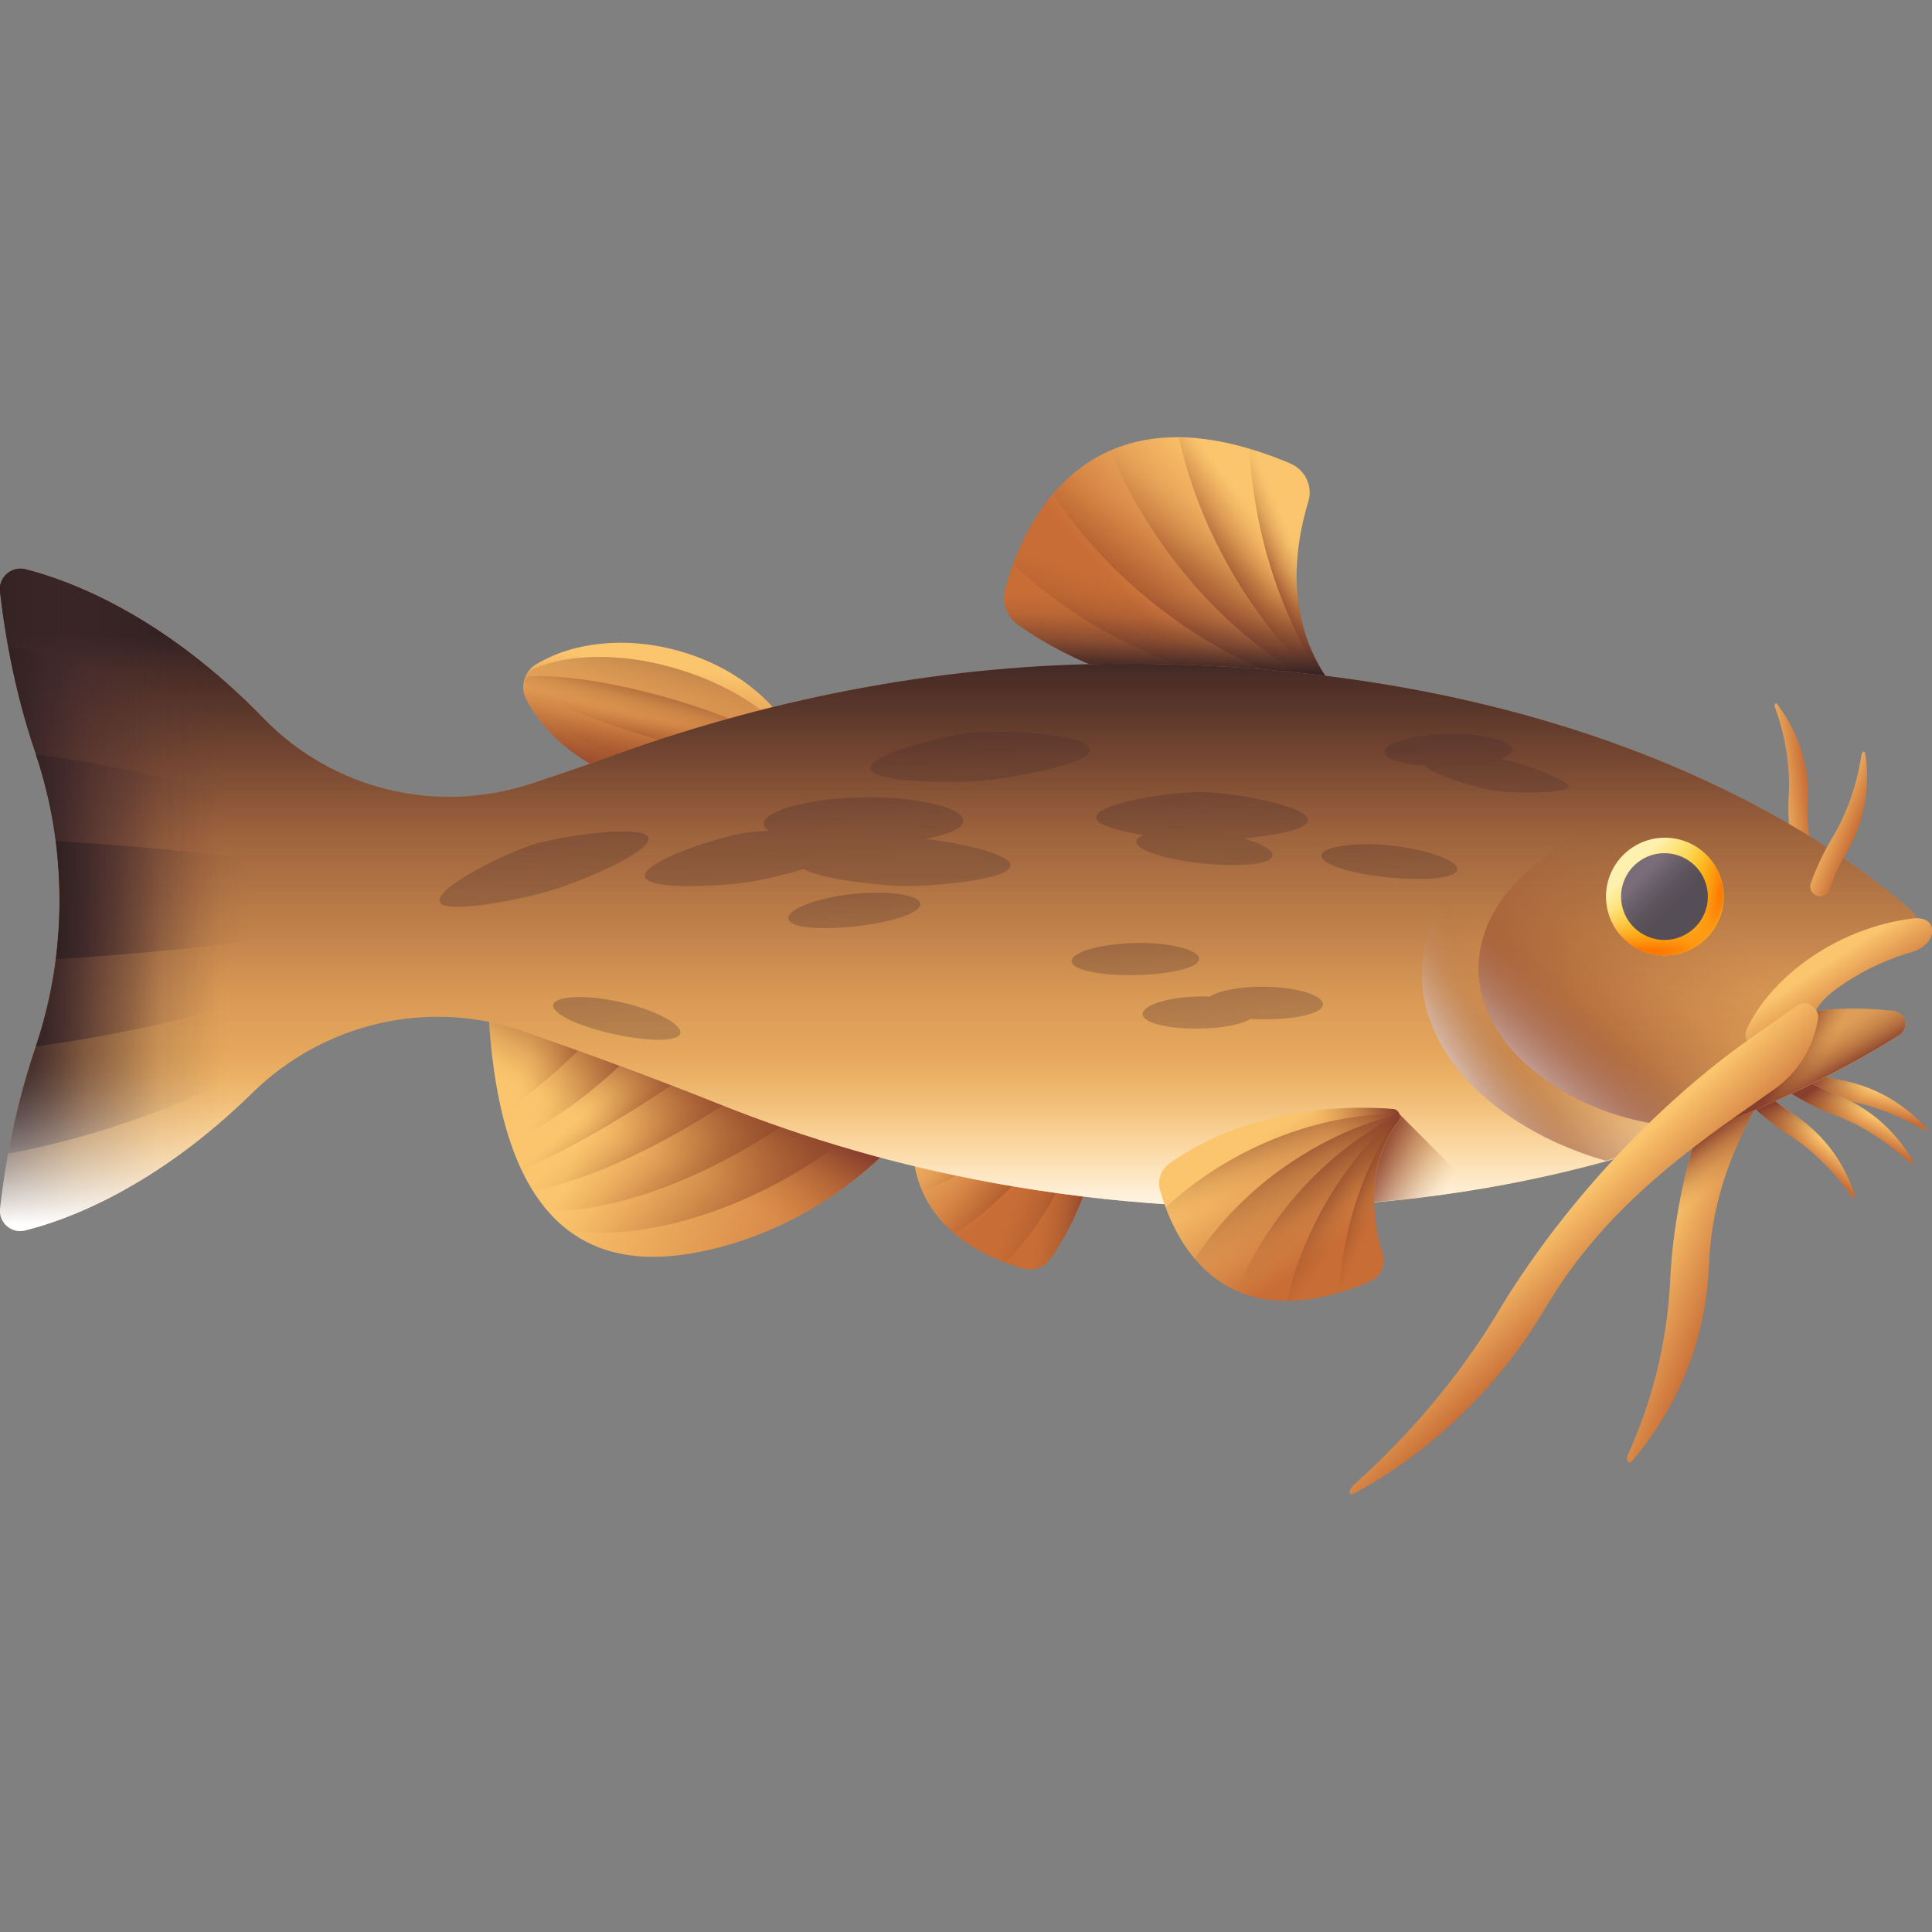 <svg id="Layer_15" enable-background="new 0 0 512 512" viewBox="0 0 512 512" xmlns="http://www.w3.org/2000/svg" xmlns:xlink="http://www.w3.org/1999/xlink"><rect x="0" y="0" width="512" height="512" fill="#808080" stroke="none"/><linearGradient id="lg1"><stop offset="0" stop-color="#fbc56d"/><stop offset="1" stop-color="#c86d36"/></linearGradient><linearGradient id="SVGID_1_" gradientTransform="matrix(1 0 0 -1 0 514)" gradientUnits="userSpaceOnUse" x1="176.837" x2="173.128" xlink:href="#lg1" y1="337.568" y2="311.021"/><linearGradient id="lg2"><stop offset="0" stop-color="#9e5528" stop-opacity="0"/><stop offset=".134" stop-color="#9c5328" stop-opacity=".062"/><stop offset=".346" stop-color="#984f29" stop-opacity=".23"/><stop offset=".611" stop-color="#92492b" stop-opacity=".505"/><stop offset=".914" stop-color="#8a412d" stop-opacity=".884"/><stop offset="1" stop-color="#883f2e"/></linearGradient><linearGradient id="SVGID_00000112619239210469317640000001891253983686841474_" gradientTransform="matrix(1 0 0 -1 0 514)" gradientUnits="userSpaceOnUse" x1="175.535" x2="170.34" xlink:href="#lg2" y1="326.451" y2="304.186"/><linearGradient id="SVGID_00000164499637380981667160000013940568782682748094_" gradientTransform="matrix(.873 -.488 .488 .873 -143.986 -544.888)" gradientUnits="userSpaceOnUse" x1="-82.906" x2="-62.864" xlink:href="#lg2" y1="800.149" y2="778.103"/><linearGradient id="SVGID_00000137852463852896297880000016433138485193195199_" gradientTransform="matrix(.873 -.488 .488 .873 -143.986 -544.888)" gradientUnits="userSpaceOnUse" x1="-80.591" x2="-94.397" xlink:href="#lg2" y1="797.753" y2="819.799"/><linearGradient id="SVGID_00000182503310894948882160000004837610516702839980_" gradientTransform="matrix(.76 -.088 .601 .473 -441.77 507.598)" gradientUnits="userSpaceOnUse" x1="1167.434" x2="1187.476" xlink:href="#lg2" y1="-450.189" y2="-472.236"/><linearGradient id="SVGID_00000049919970108266685030000002663556280363074493_" gradientTransform="matrix(.76 -.088 .601 .473 -441.77 507.598)" gradientUnits="userSpaceOnUse" x1="1169.748" x2="1155.942" xlink:href="#lg2" y1="-452.586" y2="-430.54"/><linearGradient id="SVGID_00000101782808879233346280000006881552029120557985_" gradientTransform="matrix(.99 -.142 -.142 -.99 -35.996 384.522)" gradientUnits="userSpaceOnUse" x1="202.252" x2="276.953" xlink:href="#lg1" y1="59.603" y2="18.103"/><linearGradient id="SVGID_00000098937788079270491490000001472950900491725716_" gradientTransform="matrix(1 0 0 -1 0 514)" gradientUnits="userSpaceOnUse" x1="172.687" x2="185.008" xlink:href="#lg2" y1="207.284" y2="230.979"/><linearGradient id="SVGID_00000181056764559068040570000005382340429471769000_" gradientTransform="matrix(.792 -.611 .611 .792 11.891 497.817)" gradientUnits="userSpaceOnUse" x1="254.536" x2="256.703" xlink:href="#lg2" y1="-53.51" y2="-11.604"/><linearGradient id="SVGID_00000057853151321956872680000012615389130295468161_" gradientTransform="matrix(.792 -.611 .611 .792 11.891 497.817)" gradientUnits="userSpaceOnUse" x1="252.108" x2="253.96" xlink:href="#lg2" y1="-61.665" y2="-25.849"/><linearGradient id="SVGID_00000033326976750755816600000007365758788583276203_" gradientTransform="matrix(.792 -.611 .611 .792 11.891 497.817)" gradientUnits="userSpaceOnUse" x1="248.568" x2="249.933" xlink:href="#lg2" y1="-68.601" y2="-42.227"/><linearGradient id="SVGID_00000067237830674880060170000011784019923266199430_" gradientTransform="matrix(.792 -.611 .611 .792 11.891 497.817)" gradientUnits="userSpaceOnUse" x1="244.792" x2="245.581" xlink:href="#lg2" y1="-73.708" y2="-58.461"/><linearGradient id="SVGID_00000073695548505768746540000009948277596237611160_" gradientTransform="matrix(1 0 0 -1 0 514)" gradientUnits="userSpaceOnUse" x1="143.957" x2="170.259" xlink:href="#lg2" y1="228.203" y2="220.858"/><linearGradient id="SVGID_00000012464018484156645520000006232609433397657006_" gradientTransform="matrix(1 0 0 -1 0 514)" gradientUnits="userSpaceOnUse" x1="139.08" x2="160.406" xlink:href="#lg2" y1="232.213" y2="226.763"/><linearGradient id="SVGID_00000168824337288871089240000015184783153292954785_" gradientTransform="matrix(.994 -.106 -.106 -.994 74.839 362.348)" gradientUnits="userSpaceOnUse" x1="190.649" x2="208.252" xlink:href="#lg1" y1="58.17" y2="33.395"/><linearGradient id="SVGID_00000097489532087034476940000015007749855925365125_" gradientTransform="matrix(1 0 0 -1 0 514)" gradientUnits="userSpaceOnUse" x1="277.133" x2="290.268" xlink:href="#lg2" y1="210.009" y2="208.344"/><linearGradient id="SVGID_00000155850435535846744040000010024865921512154005_" gradientTransform="matrix(1 0 0 -1 0 514)" gradientUnits="userSpaceOnUse" x1="273.726" x2="291.3" xlink:href="#lg2" y1="212.102" y2="205.812"/><linearGradient id="SVGID_00000055675524789251878720000007572060700210355098_" gradientTransform="matrix(1 0 0 -1 0 514)" gradientUnits="userSpaceOnUse" x1="262.979" x2="283.513" xlink:href="#lg2" y1="218.798" y2="208.253"/><linearGradient id="SVGID_00000107586440202542392350000001561508765539662750_" gradientTransform="matrix(1 0 0 -1 0 514)" gradientUnits="userSpaceOnUse" x1="261.601" x2="277.695" xlink:href="#lg2" y1="224.227" y2="212.572"/><linearGradient id="SVGID_00000088822088921102073770000012049768135990001285_" gradientTransform="matrix(1 0 0 -1 0 514)" gradientUnits="userSpaceOnUse" x1="264.118" x2="271.332" xlink:href="#lg2" y1="230.008" y2="219.093"/><linearGradient id="SVGID_00000051376965555876107040000013930767520729446551_" gradientTransform="matrix(1 0 0 -1 0 514)" gradientUnits="userSpaceOnUse" x1="266.502" x2="270.016" xlink:href="#lg2" y1="235.846" y2="227.706"/><linearGradient id="SVGID_00000016036609396111694510000010034045415351643060_" gradientTransform="matrix(1 0 0 -1 0 514)" gradientUnits="userSpaceOnUse" x1="272.301" x2="281.736" xlink:href="#lg2" y1="228.134" y2="246.078"/><linearGradient id="SVGID_00000149349607731688895750000005123714659126558372_" gradientTransform="matrix(.106 .994 .994 -.106 -650.408 1404.112)" gradientUnits="userSpaceOnUse" x1="-1154.159" x2="-1130.188" xlink:href="#lg1" y1="1115.836" y2="1082.1"/><linearGradient id="SVGID_00000151521841515394262990000017616527569404599943_" gradientTransform="matrix(0 1 1 0 -802.06 1329.273)" gradientUnits="userSpaceOnUse" x1="-1165.134" x2="-1147.247" xlink:href="#lg2" y1="1112.463" y2="1110.196"/><linearGradient id="SVGID_00000096039647685070832920000013639674106418663567_" gradientTransform="matrix(0 1 1 0 -802.06 1329.273)" gradientUnits="userSpaceOnUse" x1="-1169.774" x2="-1145.842" xlink:href="#lg2" y1="1115.314" y2="1106.748"/><linearGradient id="SVGID_00000080185120825164062820000005834053951851670147_" gradientTransform="matrix(0 1 1 0 -802.06 1329.273)" gradientUnits="userSpaceOnUse" x1="-1184.409" x2="-1156.446" xlink:href="#lg2" y1="1124.432" y2="1110.073"/><linearGradient id="SVGID_00000108993760973570874250000012294582473333770669_" gradientTransform="matrix(0 1 1 0 -802.06 1329.273)" gradientUnits="userSpaceOnUse" x1="-1186.285" x2="-1164.369" xlink:href="#lg2" y1="1131.825" y2="1115.955"/><linearGradient id="SVGID_00000178180881141741543690000001429932823673467300_" gradientTransform="matrix(0 1 1 0 -802.06 1329.273)" gradientUnits="userSpaceOnUse" x1="-1182.858" x2="-1173.033" xlink:href="#lg2" y1="1139.697" y2="1124.834"/><linearGradient id="SVGID_00000043422254504253681410000018374012863444867505_" gradientTransform="matrix(0 1 1 0 -802.06 1329.273)" gradientUnits="userSpaceOnUse" x1="-1179.612" x2="-1174.825" xlink:href="#lg2" y1="1147.647" y2="1136.563"/><linearGradient id="SVGID_00000101783120305966219090000002054069811310351285_" gradientTransform="matrix(0 1 1 0 -802.06 1329.273)" gradientUnits="userSpaceOnUse" x1="-1171.714" x2="-1158.866" xlink:href="#lg2" y1="1137.145" y2="1161.581"/><linearGradient id="lg3"><stop offset="0" stop-color="#593636" stop-opacity="0"/><stop offset=".277" stop-color="#543333" stop-opacity=".101"/><stop offset=".596" stop-color="#482d2e" stop-opacity=".396"/><stop offset=".933" stop-color="#332224" stop-opacity=".883"/><stop offset="1" stop-color="#2f2022"/></linearGradient><linearGradient id="SVGID_00000140701917282628604810000003553341457005994413_" gradientTransform="matrix(1 0 0 -1 0 514)" gradientUnits="userSpaceOnUse" x1="309.839" x2="309.484" xlink:href="#lg3" y1="356.337" y2="335.367"/><linearGradient id="SVGID_00000183218354949689420420000016150903777338984888_" gradientTransform="matrix(.88 -.475 -.475 -.88 -120.067 225.377)" gradientUnits="userSpaceOnUse" x1="527.422" x2="536.307" xlink:href="#lg1" y1="-263.614" y2="-267.168"/><linearGradient id="SVGID_00000113324441059965001970000003884120699419659420_" gradientTransform="matrix(.976 -.216 -.216 -.976 -54.278 384.129)" gradientUnits="userSpaceOnUse" x1="554.89" x2="552.283" xlink:href="#lg1" y1="-24.391" y2="-29.841"/><linearGradient id="SVGID_00000046319694124186415830000000160451260368324028_" gradientTransform="matrix(.976 -.216 -.216 -.976 -54.278 384.129)" gradientUnits="userSpaceOnUse" x1="553.666" x2="545.609" xlink:href="#lg2" y1="-29.51" y2="-18.136"/><linearGradient id="SVGID_00000079481806064996904270000004171722254977777290_" gradientTransform="matrix(.978 .209 .209 -.978 25.86 651.302)" gradientUnits="userSpaceOnUse" x1="370.428" x2="367.821" xlink:href="#lg1" y1="438.551" y2="433.101"/><linearGradient id="SVGID_00000050656295944685099080000011320570999027353487_" gradientTransform="matrix(.978 .209 .209 -.978 25.86 651.302)" gradientUnits="userSpaceOnUse" x1="369.204" x2="361.147" xlink:href="#lg2" y1="433.432" y2="444.806"/><linearGradient id="SVGID_00000176765183681413988160000002478010139377799836_" gradientTransform="matrix(1 0 0 -1 0 514)" gradientUnits="userSpaceOnUse" x1="491.808" x2="489.202" xlink:href="#lg1" y1="220.384" y2="214.934"/><linearGradient id="SVGID_00000048491995054476476890000012373232332022839172_" gradientTransform="matrix(1 0 0 -1 0 514)" gradientUnits="userSpaceOnUse" x1="490.584" x2="482.528" xlink:href="#lg2" y1="215.266" y2="226.639"/><linearGradient id="SVGID_00000136412777439698615270000014440601882967580567_" gradientTransform="matrix(-.871 .5 -.493 -.875 -1528.437 883.721)" gradientUnits="userSpaceOnUse" x1="-1987.93" x2="-2001.462" xlink:href="#lg1" y1="-488.604" y2="-506.097"/><linearGradient id="SVGID_00000093165203115076740070000010959112084061870266_" gradientTransform="matrix(1 0 0 -1 0 514)" gradientUnits="userSpaceOnUse" x1="451.58" x2="443.997" xlink:href="#lg2" y1="197.327" y2="207.516"/><linearGradient id="SVGID_00000121972293589651938720000017707679926031680420_" gradientTransform="matrix(1 0 0 -1 0 514)" gradientUnits="userSpaceOnUse" x1="254.023" x2="254.023" xlink:href="#lg1" y1="201.905" y2="334.134"/><linearGradient id="SVGID_00000162330892341805183580000013430354345408644784_" gradientTransform="matrix(1 0 0 -1 0 514)" gradientUnits="userSpaceOnUse" x1="254.023" x2="254.023" xlink:href="#lg3" y1="212.568" y2="345.928"/><linearGradient id="SVGID_00000172425673039042576710000008986273416233771173_" gradientTransform="matrix(1 0 0 -1 0 514)" gradientUnits="userSpaceOnUse" x1="60.007" x2="-6.199" xlink:href="#lg3" y1="275.493" y2="275.493"/><linearGradient id="SVGID_00000046337160801642626560000000624469611789454257_" gradientTransform="matrix(1 0 0 -1 0 514)" gradientUnits="userSpaceOnUse" x1="58.348" x2=".204" xlink:href="#lg3" y1="275.492" y2="275.492"/><linearGradient id="SVGID_00000148659374787253915250000003695928433219827864_" gradientTransform="matrix(1 0 0 -1 0 514)" gradientUnits="userSpaceOnUse" x1="56.926" x2="6.612" xlink:href="#lg3" y1="275.493" y2="275.493"/><linearGradient id="SVGID_00000049220951751385704330000015716816279882649254_" gradientTransform="matrix(1 0 0 -1 0 514)" gradientUnits="userSpaceOnUse" x1="65.931" x2="14.273" xlink:href="#lg3" y1="275.492" y2="275.492"/><linearGradient id="lg4"><stop offset="0" stop-color="#fff" stop-opacity="0"/><stop offset=".092" stop-color="#fff" stop-opacity=".024"/><stop offset=".218" stop-color="#fff" stop-opacity=".092"/><stop offset=".362" stop-color="#fff" stop-opacity=".203"/><stop offset=".52" stop-color="#fff" stop-opacity=".359"/><stop offset=".69" stop-color="#fff" stop-opacity=".559"/><stop offset=".866" stop-color="#fff" stop-opacity=".798"/><stop offset="1" stop-color="#fff"/></linearGradient><linearGradient id="SVGID_00000093895696323649683860000015624580319875963527_" gradientTransform="matrix(1 0 0 -1 0 514)" gradientUnits="userSpaceOnUse" x1="252.431" x2="252.431" xlink:href="#lg4" y1="234.249" y2="189.464"/><linearGradient id="SVGID_00000026852804300166662770000013990442604958090391_" gradientTransform="matrix(1 0 0 -1 0 514)" gradientUnits="userSpaceOnUse" x1="382.159" x2="362.491" xlink:href="#lg2" y1="195.653" y2="204.776"/><linearGradient id="SVGID_00000063599534828348232430000013770737893538163647_" gradientTransform="matrix(1 0 0 -1 0 514)" gradientUnits="userSpaceOnUse" x1="334.532" x2="354.08" xlink:href="#lg1" y1="212.779" y2="184.344"/><linearGradient id="SVGID_00000116915861424149931090000004963821258476404411_" gradientTransform="matrix(0 -1 1 0 -611.792 -97.792)" gradientUnits="userSpaceOnUse" x1="-410.642" x2="-393.068" xlink:href="#lg2" y1="953.512" y2="947.222"/><linearGradient id="SVGID_00000088842372214972814930000012954200494474399120_" gradientTransform="matrix(0 -1 1 0 -611.792 -97.792)" gradientUnits="userSpaceOnUse" x1="-421.389" x2="-400.855" xlink:href="#lg2" y1="960.208" y2="949.663"/><linearGradient id="SVGID_00000042721966007268705520000003929454176140940727_" gradientTransform="matrix(0 -1 1 0 -611.792 -97.792)" gradientUnits="userSpaceOnUse" x1="-422.767" x2="-406.673" xlink:href="#lg2" y1="965.637" y2="953.982"/><linearGradient id="SVGID_00000085235967808583491940000012954737303517840807_" gradientTransform="matrix(0 -1 1 0 -611.792 -97.792)" gradientUnits="userSpaceOnUse" x1="-420.25" x2="-413.036" xlink:href="#lg2" y1="971.418" y2="960.503"/><linearGradient id="SVGID_00000072265878633284579990000012991534796520261037_" gradientTransform="matrix(0 -1 1 0 -611.792 -97.792)" gradientUnits="userSpaceOnUse" x1="-417.866" x2="-414.352" xlink:href="#lg2" y1="977.256" y2="969.116"/><linearGradient id="SVGID_00000081621468921558381890000007806992278875058348_" gradientTransform="matrix(0 -1 1 0 -611.792 -97.792)" gradientUnits="userSpaceOnUse" x1="-412.067" x2="-402.632" xlink:href="#lg2" y1="969.544" y2="987.488"/><linearGradient id="SVGID_00000047040713019607320460000005644558250975876019_" gradientTransform="matrix(1 0 0 -1 0 514)" gradientUnits="userSpaceOnUse" x1="400.167" x2="370.311" xlink:href="#lg4" y1="241.435" y2="225.322"/><linearGradient id="SVGID_00000023986220591506160000000009622835390215797422_" gradientTransform="matrix(1 0 0 -1 0 514)" gradientUnits="userSpaceOnUse" x1="426.131" x2="396.986" xlink:href="#lg2" y1="239.221" y2="206.166"/><linearGradient id="SVGID_00000180337005753359584290000008493641217363615652_" gradientTransform="matrix(1 0 0 -1 0 514)" gradientUnits="userSpaceOnUse" x1="403.795" x2="386.023" xlink:href="#lg4" y1="230.488" y2="216.981"/><linearGradient id="SVGID_00000111155224302452979810000017939507513685484723_" gradientTransform="matrix(1 0 0 -1 0 514)" gradientUnits="userSpaceOnUse" x1="458.446" x2="418.993" xlink:href="#lg2" y1="267.659" y2="216.832"/><linearGradient id="SVGID_00000128469403546493771370000009905456895312727959_" gradientTransform="matrix(1 0 0 -1 0 514)" gradientUnits="userSpaceOnUse" x1="431.187" x2="408.44" xlink:href="#lg4" y1="235.928" y2="210.337"/><linearGradient id="SVGID_00000061439404870995991020000007538850081293803431_" gradientTransform="matrix(1 0 0 -1 0 514)" gradientUnits="userSpaceOnUse" x1="475.47" x2="481.157" xlink:href="#lg2" y1="235.751" y2="225.799"/><linearGradient id="SVGID_00000179605830804977954440000010272633858479328135_" gradientTransform="matrix(1 0 0 -1 0 514)" gradientUnits="userSpaceOnUse" x1="481.364" x2="472.833" xlink:href="#lg2" y1="228.903" y2="233.168"/><linearGradient id="SVGID_00000029007379238307875460000015380241462050864298_" gradientTransform="matrix(1 0 0 -1 -1284.78 514)" gradientUnits="userSpaceOnUse" x1="1717.76" x2="1728.938" y1="284.607" y2="273.43"><stop offset="0" stop-color="#fef0ae"/><stop offset="1" stop-color="#fac600"/></linearGradient><linearGradient id="lg5"><stop offset="0" stop-color="#fe9738" stop-opacity="0"/><stop offset=".102" stop-color="#fe9636" stop-opacity=".02"/><stop offset=".227" stop-color="#fe9433" stop-opacity=".078"/><stop offset=".361" stop-color="#fe912e" stop-opacity=".175"/><stop offset=".505" stop-color="#fe8d26" stop-opacity=".31"/><stop offset=".654" stop-color="#fe871d" stop-opacity=".483"/><stop offset=".808" stop-color="#fe8011" stop-opacity=".695"/><stop offset=".965" stop-color="#fe7804" stop-opacity=".94"/><stop offset="1" stop-color="#fe7701"/></linearGradient><linearGradient id="SVGID_00000079468295588879097710000008251831226255993511_" gradientTransform="matrix(1 0 0 -1 -1284.78 514)" gradientUnits="userSpaceOnUse" x1="1728.035" x2="1740.095" xlink:href="#lg5" y1="276.05" y2="273.804"/><linearGradient id="SVGID_00000017484844149806473000000007862226533298597267_" gradientTransform="matrix(1 0 0 -1 -1284.78 514)" gradientUnits="userSpaceOnUse" x1="1725.924" x2="1725.924" xlink:href="#lg5" y1="274.226" y2="262.246"/><linearGradient id="SVGID_00000172424209007794852750000018328899425697384327_" gradientTransform="matrix(1 0 0 -1 -1284.78 514)" gradientUnits="userSpaceOnUse" x1="1731.594" x2="1737.971" y1="270.773" y2="264.396"><stop offset="0" stop-color="#fea613" stop-opacity="0"/><stop offset=".11" stop-color="#fea613" stop-opacity=".018"/><stop offset=".234" stop-color="#fea613" stop-opacity=".072"/><stop offset=".365" stop-color="#fea613" stop-opacity=".16"/><stop offset=".501" stop-color="#fea613" stop-opacity=".285"/><stop offset=".64" stop-color="#fea613" stop-opacity=".445"/><stop offset=".782" stop-color="#fea613" stop-opacity=".64"/><stop offset=".924" stop-color="#fea613" stop-opacity=".867"/><stop offset="1" stop-color="#fea613"/></linearGradient><linearGradient id="SVGID_00000039837893707377356090000007064575207086802330_" gradientTransform="matrix(1 0 0 -1 -1284.78 514)" gradientUnits="userSpaceOnUse" x1="1720.206" x2="1728.593" y1="282.161" y2="273.774"><stop offset="0" stop-color="#7a6d79"/><stop offset=".255" stop-color="#6c616c"/><stop offset=".683" stop-color="#5b535b"/><stop offset="1" stop-color="#554e56"/></linearGradient><linearGradient id="SVGID_00000083067019522236073360000011719561340687228580_" gradientTransform="matrix(.953 -.249 -.063 -.716 -139.864 369.991)" gradientUnits="userSpaceOnUse" x1="649.161" x2="659.276" xlink:href="#lg1" y1="-66.433" y2="-87.061"/><linearGradient id="SVGID_00000062158920230258787420000010005431418054882700_" gradientTransform="matrix(-1.128 .216 .059 -1.141 -1589.988 584.104)" gradientUnits="userSpaceOnUse" x1="-1779.917" x2="-1793.449" xlink:href="#lg1" y1="-108.463" y2="-125.955"/><linearGradient id="SVGID_00000163042724978703982400000013657594047594247810_" gradientTransform="matrix(1 0 0 -1 0 514)" gradientUnits="userSpaceOnUse" x1="368.309" x2="284.778" xlink:href="#lg3" y1="-25.741" y2="515.016"/><linearGradient id="SVGID_00000019645456981101487920000016838288672122814854_" gradientTransform="matrix(1 0 0 -1 0 514)" gradientUnits="userSpaceOnUse" x1="280.034" x2="176.163" xlink:href="#lg3" y1="-109.411" y2="563.016"/><linearGradient id="SVGID_00000024003518807206595540000002903570918553981830_" gradientTransform="matrix(1 0 0 -1 0 514)" gradientUnits="userSpaceOnUse" x1="176.786" x2="121.647" xlink:href="#lg3" y1="72.851" y2="429.801"/><linearGradient id="SVGID_00000109031196804599879800000006681722471956940437_" gradientTransform="matrix(1 0 0 -1 0 514)" gradientUnits="userSpaceOnUse" x1="349.056" x2="311.301" xlink:href="#lg3" y1="102.373" y2="346.783"/><linearGradient id="SVGID_00000035488816371824050120000006856824440086312120_" gradientTransform="matrix(1 0 0 -1 0 514)" gradientUnits="userSpaceOnUse" x1="396.084" x2="348.879" xlink:href="#lg3" y1="104.764" y2="410.356"/><linearGradient id="SVGID_00000168100094131119702920000014139649121233137814_" gradientTransform="matrix(1 0 0 -1 0 514)" gradientUnits="userSpaceOnUse" x1="322.515" x2="285.964" xlink:href="#lg3" y1="119.899" y2="356.518"/><linearGradient id="SVGID_00000175303157075715855390000012079892491857480332_" gradientTransform="matrix(1 0 0 -1 0 514)" gradientUnits="userSpaceOnUse" x1="197.138" x2="140.112" xlink:href="#lg3" y1="25.743" y2="394.912"/><linearGradient id="SVGID_00000061429464772533839180000009867644467286546323_" gradientTransform="matrix(1 0 0 -1 0 514)" gradientUnits="userSpaceOnUse" x1="289.448" x2="239.176" xlink:href="#lg3" y1="120.993" y2="446.439"/><linearGradient id="SVGID_00000081646864787808138530000017664629585290049464_" gradientTransform="matrix(1 0 0 -1 0 514)" gradientUnits="userSpaceOnUse" x1="435.821" x2="360.183" xlink:href="#lg3" y1="21.491" y2="511.152"/><linearGradient id="SVGID_00000042697527738341392360000006103552778773068686_" gradientTransform="matrix(1 0 0 -1 0 514)" gradientUnits="userSpaceOnUse" x1="246.102" x2="212.731" xlink:href="#lg3" y1="145.014" y2="361.044"/><linearGradient id="SVGID_00000001634583991059202510000000001731141233118892_" gradientTransform="matrix(1 0 0 -1 0 514)" gradientUnits="userSpaceOnUse" x1="483.377" x2="492.263" xlink:href="#lg1" y1="297.48" y2="293.926"/><g><g><path d="m210.3 195.4c1.6 3.2.5 7.2-2.6 9.1-9.7 5.9-23.7 7.6-37.9 3.6s-25.3-12.8-30.4-22.9c-1.6-3.2-.5-7.2 2.6-9.1 9.7-5.9 23.7-7.6 37.9-3.6 14.3 4 25.3 12.8 30.4 22.9z" fill="url(#SVGID_1_)"/><path d="m210.3 195.4c1.6 3.2.5 7.2-2.6 9.1-9.7 5.9-23.7 7.6-37.9 3.6s-25.3-12.8-30.4-22.9c-1.6-3.2-.5-7.2 2.6-9.1 9.7-5.9 23.7-7.6 37.9-3.6 14.3 4 25.3 12.8 30.4 22.9z" fill="url(#SVGID_00000112619239210469317640000001891253983686841474_)"/><g><path d="m210 196.5c1.8 2.6 1 5.5-1.9 6.7-9.1 3.8-22.7 4.2-36.9.1s-25.7-11.5-31.4-19.5c-1.8-2.6-1-5.5 1.9-6.7 9.1-3.8 22.7-4.2 36.9-.1s25.7 11.5 31.4 19.5z" fill="url(#SVGID_00000164499637380981667160000013940568782682748094_)"/><path d="m210 196.5c1.8 2.6 1 5.5-1.9 6.7-9.1 3.8-22.7 4.2-36.9.1s-25.7-11.5-31.4-19.5c-1.8-2.6-1-5.5 1.9-6.7 9.1-3.8 22.7-4.2 36.9-.1s25.7 11.5 31.4 19.5z" fill="url(#SVGID_00000137852463852896297880000016433138485193195199_)"/></g><g><path d="m209.5 198.5c2.1 1.4 1.8 2.6-.8 2.8-8.1.3-21.1-1.6-35.3-5.6s-26.3-9.2-33-13.7c-2.1-1.4-1.8-2.6.8-2.8 8.1-.3 21.1 1.6 35.3 5.6s26.2 9.2 33 13.7z" fill="url(#SVGID_00000182503310894948882160000004837610516702839980_)"/><path d="m209.5 198.5c2.1 1.4 1.8 2.6-.8 2.8-8.1.3-21.1-1.6-35.3-5.6s-26.3-9.2-33-13.7c-2.1-1.4-1.8-2.6.8-2.8 8.1-.3 21.1 1.6 35.3 5.6s26.2 9.2 33 13.7z" fill="url(#SVGID_00000049919970108266685030000002663556280363074493_)"/></g></g><g><path d="m237.7 302.5c-1.5 1.5-3.5 3.4-5.8 5.5-11.8 10.7-26 18.6-41.4 22.6-26.2 6.8-57.4 3.5-61-61.7 0 0 27.2 1.6 55.2 8.2 21 5.1 42.4 13 53 25.4z" fill="url(#SVGID_00000101782808879233346280000006881552029120557985_)"/><path d="m237.7 302.5c-1.5 1.5-3.5 3.4-5.8 5.5-11.8 10.7-26 18.6-41.4 22.6-26.2 6.8-57.4 3.5-61-61.7 0 0 27.2 1.6 55.2 8.2 21 5.1 42.4 13 53 25.4z" fill="url(#SVGID_00000098937788079270491490000001472950900491725716_)"/><g><path d="m225.3 301c-24.7 19.1-52.6 27.8-74.3 25.3-11.2-8.3-19.7-25.4-21.4-57.4 0 0 71.2 4.1 101.5 27.4-1.9 1.6-3.8 3.1-5.8 4.7z" fill="url(#SVGID_00000181056764559068040570000005382340429471769000_)"/><path d="m217.6 291c-25.4 19.6-52.7 30.2-72.4 29.9-8.3-9.6-14.2-25.8-15.7-52 0 0 56.5 3.2 90.3 20.4-.7.6-1.5 1.2-2.2 1.7z" fill="url(#SVGID_00000057853151321956872680000012615389130295468161_)"/><path d="m141.2 315.4c-5.1-8.3-9-20-10.8-36.4 2.1-3.1 4.5-6.2 7.2-9.5 13.9 1.3 43.5 4.9 68 13.7-24.1 17.9-48 29.5-64.4 32.2z" fill="url(#SVGID_00000033326976750755816600000007365758788583276203_)"/><path d="m132.1 290.5c4.9-5.8 11.2-12.4 18.8-19.4 11.3 1.5 25.6 3.8 39.7 7.6-20.6 15-39.6 26.1-52.4 31.2-2.5-5.4-4.6-11.8-6.1-19.4z" fill="url(#SVGID_00000067237830674880060170000011784019923266199430_)"/><path d="m172.2 274.4c-23.1-4.4-42.7-5.6-42.7-5.6.8 13.9 2.8 25 5.8 33.7 11.9-5.3 24.8-15 36.9-28.1z" fill="url(#SVGID_00000073695548505768746540000009948277596237611160_)"/><path d="m159.2 272.2c-17-2.6-29.7-3.3-29.7-3.3.6 10.1 1.8 18.8 3.6 26.1 8.7-5.8 17.6-13.5 26.1-22.8z" fill="url(#SVGID_00000012464018484156645520000006232609433397657006_)"/></g></g><g><path d="m292.6 274.3c.8 9.6 1.5 37-14.3 59.4-1.6 2.2-4.4 3.2-7 2.5-11.7-3.2-41.2-15.4-24.4-55.5 1.2-2.9 4.5-4.5 7.5-3.5 7.7 2.4 22.7 5 35.2-4.3 1.1-.8 2.8 0 3 1.4z" fill="url(#SVGID_00000168824337288871089240000015184783153292954785_)"/><g><path d="m278.2 333.8c-1.6 2.2-4.4 3.2-7 2.5-2.1-.6-4.7-1.4-7.5-2.6v-54.4c7.7.9 17.4.1 25.9-6.2 1.2-.9 2.8-.1 3 1.3.8 9.5 1.5 37-14.4 59.4z" fill="url(#SVGID_00000097489532087034476940000015007749855925365125_)"/><g><path d="m283.6 308.5c5.3-12.1 7.8-24.4 7.7-35.8-.6-.2-1.2-.1-1.7.3-12.5 9.3-27.6 6.6-35.2 4.3-3-.9-6.3.6-7.5 3.5-14.8 35.3 6.3 49 19.6 53.9 6.7-7.1 12.7-16 17.1-26.2z" fill="url(#SVGID_00000155850435535846744040000010024865921512154005_)"/><path d="m291.3 272.7c-.6-.2-1.2-.1-1.7.3-12.5 9.3-27.6 6.6-35.2 4.3-3-.9-6.3.6-7.5 3.5-10.1 24.1-3.5 38.1 6 46.2 8.2-5.3 16-12.5 22.6-21.2 7.9-10.6 13.2-22 15.8-33.1z" fill="url(#SVGID_00000055675524789251878720000007572060700210355098_)"/><path d="m291.3 272.7c-.6-.2-1.2-.1-1.7.3-12.5 9.3-27.6 6.6-35.2 4.3-3-.9-6.3.6-7.5 3.5-6.5 15.5-6.1 26.8-2.5 35 8.2-3.3 16.3-8.1 23.9-14.4 10.2-8.5 18-18.4 23-28.7z" fill="url(#SVGID_00000107586440202542392350000001561508765539662750_)"/><path d="m289.6 273c-12.5 9.3-27.6 6.6-35.2 4.3-3-.9-6.3.6-7.5 3.5-3.5 8.4-5 15.6-5.1 21.7 6.7-1.5 13.6-3.9 20.3-7.2 12-5.9 22-13.8 29.3-22.6-.6-.2-1.3-.1-1.8.3z" fill="url(#SVGID_00000088822088921102073770000012049768135990001285_)"/><path d="m257 287.2c13.2-2.6 25-7.7 34.3-14.4-.6-.2-1.2-.1-1.7.3-12.5 9.3-27.6 6.6-35.2 4.3-3-.9-6.3.6-7.5 3.5-1.2 2.8-2.1 5.4-2.9 8 4.2-.3 8.6-.9 13-1.7z" fill="url(#SVGID_00000051376965555876107040000013930767520729446551_)"/></g><path d="m289.6 273c-12.5 9.3-27.6 6.6-35.2 4.3-3-.9-6.3.6-7.5 3.5-3.9 9.4-5.3 17.2-5 23.7h48.9c2.8-13.1 2.4-24.7 1.9-30.2-.3-1.4-2-2.2-3.1-1.3z" fill="url(#SVGID_00000016036609396111694510000010034045415351643060_)"/></g></g><g><path d="m350.8 185.1c-13 1.1-50.4 2-81-19.5-3-2.1-4.4-6-3.4-9.6 4.3-15.9 20.9-56.2 75.5-33.2 4 1.7 6.1 6.1 4.8 10.2-3.2 10.5-6.9 30.9 5.8 48 1.3 1.7.3 4-1.7 4.1z" fill="url(#SVGID_00000149349607731688895750000005123714659126558372_)"/><g><path d="m269.8 165.6c-3-2.1-4.4-6-3.4-9.6.8-2.8 1.9-6.4 3.6-10.2h74.1c-1.2 10.5-.1 23.7 8.5 35.3 1.2 1.6.2 3.9-1.8 4-13 1.2-50.4 2.1-81-19.5z" fill="url(#SVGID_00000151521841515394262990000017616527569404599943_)"/><g><path d="m304.3 173c16.5 7.2 33.3 10.6 48.7 10.5.3-.8.2-1.6-.4-2.4-12.7-17-9-37.5-5.8-48 1.3-4.1-.8-8.6-4.8-10.2-48.1-20.2-66.7 8.6-73.4 26.6 9.6 9.3 21.7 17.4 35.7 23.5z" fill="url(#SVGID_00000096039647685070832920000013639674106418663567_)"/><path d="m353 183.4c.3-.8.2-1.6-.4-2.4-12.7-17-9-37.5-5.8-48 1.3-4.1-.8-8.6-4.8-10.2-32.8-13.8-51.9-4.7-62.9 8.1 7.2 11.1 17 21.7 28.9 30.8 14.3 11 29.9 18.2 45 21.7z" fill="url(#SVGID_00000080185120825164062820000005834053951851670147_)"/><path d="m353 183.4c.3-.8.2-1.6-.4-2.4-12.7-17-9-37.5-5.8-48 1.3-4.1-.8-8.6-4.8-10.2-21-8.8-36.4-8.3-47.7-3.4 4.5 11.1 11.1 22.2 19.6 32.6 11.5 14 25.1 24.6 39.1 31.4z" fill="url(#SVGID_00000108993760973570874250000012294582473333770669_)"/><path d="m352.6 181.1c-12.7-17-9-37.5-5.8-48 1.3-4.1-.8-8.6-4.8-10.2-11.5-4.8-21.2-6.8-29.6-6.9 2.1 9.2 5.3 18.5 9.8 27.6 8 16.3 18.8 29.9 30.8 39.9.2-.8.2-1.7-.4-2.4z" fill="url(#SVGID_00000178180881141741543690000001429932823673467300_)"/><path d="m333.3 136.7c3.5 18 10.5 34 19.6 46.7.3-.7.2-1.6-.4-2.4-12.7-17-9-37.5-5.8-48 1.3-4.1-.8-8.6-4.8-10.2-3.8-1.6-7.4-2.9-10.9-3.9.4 5.9 1.2 11.8 2.3 17.8z" fill="url(#SVGID_00000043422254504253681410000018374012863444867505_)"/></g><path d="m352.6 181.1c-12.7-17-9-37.5-5.8-48 1.3-4.1-.8-8.6-4.8-10.2-12.7-5.4-23.4-7.3-32.3-6.9v66.5c17.9 3.8 33.6 3.2 41.2 2.6 1.9-.1 2.9-2.4 1.7-4z" fill="url(#SVGID_00000101783120305966219090000002054069811310351285_)"/></g></g><path d="m269.8 165.6c-3-2.1-4.4-6-3.4-9.6.8-2.8 1.9-6.4 3.6-10.2h74.1c-1.2 10.5-.1 23.7 8.5 35.3 1.2 1.6.2 3.9-1.8 4-13 1.2-50.4 2.1-81-19.5z" fill="url(#SVGID_00000140701917282628604810000003553341457005994413_)"/><path d="m479 213.9c-.1 3.2.2 6.1.8 9 .1.6 0 1.2-.2 1.8-1.2 2.2-4.6 1.6-4.9-.9-.6-4.1-.9-8.3-.7-12.4l.1-1.8c.2-7.3-1.1-15.1-3.7-22.1-.3-.8.2-1.5.6-.9 3 4 8.6 13 8.2 25.5z" fill="url(#SVGID_00000183218354949689420420000016150903777338984888_)"/><g><path d="m485.3 285.7c-3.1-.5-6-1.3-8.7-2.5-.6-.2-1.2-.3-1.8-.1-2.4.8-2.5 4.2-.1 5 4 1.4 8 2.4 12 3.1l1.7.3c7.3 1.2 14.6 3.9 21 7.8.7.5 1.5.1 1-.4-3.3-3.7-11.1-10.9-23.5-12.8z" fill="url(#SVGID_00000113324441059965001970000003884120699419659420_)"/><path d="m485.3 285.7c-3.1-.5-6-1.3-8.7-2.5-.6-.2-1.2-.3-1.8-.1-2.4.8-2.5 4.2-.1 5 4 1.4 8 2.4 12 3.1l1.7.3c7.3 1.2 14.6 3.9 21 7.8.7.5 1.5.1 1-.4-3.3-3.7-11.1-10.9-23.5-12.8z" fill="url(#SVGID_00000046319694124186415830000000160451260368324028_)"/></g><g><path d="m474 294.4c-2.6-1.7-4.9-3.7-6.9-5.8-.4-.4-1-.7-1.6-.8-2.5-.3-4 2.8-2.1 4.5 3 2.9 6.3 5.5 9.7 7.8l1.5 1c6.1 4.1 11.7 9.6 15.9 15.8.5.7 1.3.7 1.1 0-1.5-4.8-5.6-14.5-16-21.4z" fill="url(#SVGID_00000079481806064996904270000004171722254977777290_)"/><path d="m474 294.4c-2.6-1.7-4.9-3.7-6.9-5.8-.4-.4-1-.7-1.6-.8-2.5-.3-4 2.8-2.1 4.5 3 2.9 6.3 5.5 9.7 7.8l1.5 1c6.1 4.1 11.7 9.6 15.9 15.8.5.7 1.3.7 1.1 0-1.5-4.8-5.6-14.5-16-21.4z" fill="url(#SVGID_00000050656295944685099080000011320570999027353487_)"/></g><g><path d="m485.1 289.5c-2.9-1.2-5.6-2.6-8-4.3-.5-.3-1.1-.5-1.7-.5-2.5.2-3.3 3.5-1.1 4.9 3.6 2.2 7.3 4.1 11.1 5.6l1.6.6c6.8 2.7 13.4 7 18.8 12.1.6.6 1.5.4 1.1-.2-2.4-4.4-8.5-13-20.2-17.6z" fill="url(#SVGID_00000176765183681413988160000002478010139377799836_)"/><path d="m485.1 289.5c-2.9-1.2-5.6-2.6-8-4.3-.5-.3-1.1-.5-1.7-.5-2.5.2-3.3 3.5-1.1 4.9 3.6 2.2 7.3 4.1 11.1 5.6l1.6.6c6.8 2.7 13.4 7 18.8 12.1.6.6 1.5.4 1.1-.2-2.4-4.4-8.5-13-20.2-17.6z" fill="url(#SVGID_00000048491995054476476890000012373232332022839172_)"/></g><path d="m432.5 387.2c-1 1.1-1.8-.3-1-1.9 6.3-13.8 10.1-29.2 11-44l.2-3.6c1.5-25.3 10-52.2 23.2-72.7l6.6-10.3c1.2-2 5.5-1.2 6.4 1.1 2.5 6.1 2.1 12.2-1.1 17.3l-5.2 8.1c-10.4 16.2-18.4 32.2-19.6 52.1l-.2 3.6c-1.4 25.3-13.7 42.7-20.3 50.3z" fill="url(#SVGID_00000136412777439698615270000014440601882967580567_)"/><path d="m432.5 387.2c-1 1.1-1.8-.3-1-1.9 6.3-13.8 10.1-29.2 11-44l.2-3.6c1.5-25.3 10-52.2 23.2-72.7l6.6-10.3c1.2-2 5.5-1.2 6.4 1.1 2.5 6.1 2.1 12.2-1.1 17.3l-5.2 8.1c-10.4 16.2-18.4 32.2-19.6 52.1l-.2 3.6c-1.4 25.3-13.7 42.7-20.3 50.3z" fill="url(#SVGID_00000093165203115076740070000010959112084061870266_)"/><path d="m506.9 241.7c-15.6-14.1-81.6-66.1-210.1-65.8-45.4.1-90.4 8.6-133.2 23.9-7.7 2.8-15.3 5.4-22.9 7.9-25 8.2-52.5 1.6-70.8-17.3-26.6-27.4-51.4-36.6-63.3-39.6-3.6-.8-7 2.2-6.6 5.9 1 9 3.4 25.3 9.3 42.6 8.6 25.4 8.6 53 0 78.4-5.8 17.3-8.3 33.6-9.3 42.6-.4 3.7 3 6.7 6.6 5.8 11.4-2.9 34.8-11.5 60.3-36.5 18.9-18.5 46.5-25 71.5-16.4 17.2 6 35 12.5 52.2 19.4 23.3 9.3 47.5 16.3 72.2 20.8l.5.1c129 23.4 215.3-23.3 240-39.2 2.8-1.8 1.8-6-1.5-6.4-17-2-27.1 1.4-27.1 1.4 4.4-7.4 22.9-17.5 31.5-21.9 2.1-1.1 2.5-4 .7-5.7z" fill="url(#SVGID_00000121972293589651938720000017707679926031680420_)"/><path d="m506.9 241.7c-15.6-14.1-81.6-66.1-210.1-65.8-45.4.1-90.4 8.6-133.2 23.9-7.7 2.8-15.3 5.4-22.9 7.9-25 8.2-52.5 1.6-70.8-17.3-26.6-27.4-51.4-36.6-63.3-39.6-3.6-.8-7 2.2-6.6 5.9 1 9 3.4 25.3 9.3 42.6 8.6 25.4 8.6 53 0 78.4-5.8 17.3-8.3 33.6-9.3 42.6-.4 3.7 3 6.7 6.6 5.8 11.4-2.9 34.8-11.5 60.3-36.5 18.9-18.5 46.5-25 71.5-16.4 17.2 6 35 12.5 52.2 19.4 23.3 9.3 47.5 16.3 72.2 20.8l.5.1c129 23.4 215.3-23.3 240-39.2 2.8-1.8 1.8-6-1.5-6.4-17-2-27.1 1.4-27.1 1.4 4.4-7.4 22.9-17.5 31.5-21.9 2.1-1.1 2.5-4 .7-5.7z" fill="url(#SVGID_00000162330892341805183580000013430354345408644784_)"/><path d="m506.9 241.7c-15.6-14.1-81.6-66.1-210.1-65.8-45.4.1-90.4 8.6-133.2 23.9-7.7 2.8-15.3 5.4-22.9 7.9-25 8.2-52.5 1.6-70.8-17.3-26.6-27.4-51.4-36.6-63.3-39.6-3.6-.8-7 2.2-6.6 5.9 1 9 3.4 25.3 9.3 42.6 8.6 25.4 8.6 53 0 78.4-5.8 17.3-8.3 33.6-9.3 42.6-.4 3.7 3 6.7 6.6 5.8 11.4-2.9 34.8-11.5 60.3-36.5 18.9-18.5 46.5-25 71.5-16.4 17.2 6 35 12.5 52.2 19.4 23.3 9.3 47.5 16.3 72.2 20.8l.5.1c129 23.4 215.3-23.3 240-39.2 2.8-1.8 1.8-6-1.5-6.4-17-2-27.1 1.4-27.1 1.4 4.4-7.4 22.9-17.5 31.5-21.9 2.1-1.1 2.5-4 .7-5.7z" fill="url(#SVGID_00000162330892341805183580000013430354345408644784_)"/><path d="m77.6 280.9c-3.8 2.5-7.4 5.4-10.7 8.6-25.5 25-48.9 33.7-60.3 36.5-3.6 1-7-2-6.6-5.7 1-9 3.4-25.3 9.3-42.6 8.6-25.4 8.6-53 0-78.4-5.8-17.3-8.3-33.6-9.3-42.6-.4-3.7 3-6.7 6.6-5.8 11.8 3 36.7 12.2 63.3 39.6 2.3 2.4 4.8 4.6 7.5 6.6-2.5 12.6-3.9 26.6-3.9 41.4 0 15.2 1.5 29.5 4.1 42.4z" fill="url(#SVGID_00000172425673039042576710000008986273416233771173_)"/><path d="m77 277.6c-2.2-12-3.4-25.2-3.4-39.1s1.2-27 3.4-39c-30.2-17.8-58.3-25.1-74.8-28.2 1.5 8.2 3.7 17.9 7.2 28 8.6 25.4 8.6 53 0 78.4-3.4 10.1-5.7 19.8-7.2 28 16.3-3 43.9-10.2 73.6-27.5z" fill="url(#SVGID_00000046337160801642626560000000624469611789454257_)"/><path d="m74.8 262.3c-.8-7.6-1.2-15.6-1.2-23.7 0-8.2.4-16.1 1.2-23.7-25.2-8.5-48.9-12.8-65.3-15 8.4 25.1 8.4 52.3 0 77.4 16.4-2.2 40-6.5 65.3-15z" fill="url(#SVGID_00000148659374787253915250000003695928433219827864_)"/><path d="m73.7 248.4c-.1-3.3-.2-6.6-.2-9.9 0-3.4.1-6.7.2-9.9-22.3-3.1-43.2-4.8-58.9-5.7 1.3 10.4 1.3 20.9 0 31.3 15.7-1 36.7-2.7 58.9-5.8z" fill="url(#SVGID_00000049220951751385704330000015716816279882649254_)"/><path d="m503.3 274.3c-24.7 15.8-111.1 62.6-240 39.2l-.5-.1c-24.7-4.5-48.9-11.5-72.2-20.8-17.2-6.9-35-13.4-52.2-19.4-25-8.7-52.6-2.2-71.5 16.4-25.5 25-48.9 33.7-60.3 36.5-3.6.9-7-2.1-6.6-5.8 1-9 3.4-25.3 9.3-42.6 3-8.7 4.9-17.7 5.8-26.7h484.3c-9.2 5.1-21.3 12.5-24.8 18.3 0 0 10.1-3.4 27.1-1.4 3.3.3 4.3 4.6 1.6 6.4z" fill="url(#SVGID_00000093895696323649683860000015624580319875963527_)"/><path d="m390.9 315.3-20-20-24.4 24.4c15.8-.6 30.6-2.2 44.4-4.4z" fill="url(#SVGID_00000026852804300166662770000013990442604958090391_)"/><g><path d="m369.3 294c-9.6-.8-37-1.5-59.4 14.3-2.2 1.6-3.2 4.4-2.5 7 3.2 11.7 15.4 41.2 55.5 24.4 2.9-1.2 4.5-4.5 3.5-7.5-2.4-7.7-5-22.7 4.3-35.2.8-1.2 0-2.9-1.4-3z" fill="url(#SVGID_00000063599534828348232430000013770737893538163647_)"/><g><g><path d="m335.1 302.9c12.1-5.3 24.4-7.8 35.8-7.7.2.6.1 1.2-.3 1.7-9.3 12.5-6.6 27.6-4.3 35.2.9 3-.6 6.3-3.5 7.5-35.3 14.8-49-6.3-53.9-19.6 7.1-6.6 16-12.6 26.2-17.1z" fill="url(#SVGID_00000116915861424149931090000004963821258476404411_)"/><path d="m370.9 295.3c.2.6.1 1.2-.3 1.7-9.3 12.5-6.6 27.6-4.3 35.2.9 3-.6 6.3-3.5 7.5-24.1 10.1-38.1 3.5-46.2-6 5.3-8.2 12.5-16 21.2-22.6 10.6-7.9 22-13.3 33.1-15.8z" fill="url(#SVGID_00000088842372214972814930000012954200494474399120_)"/><path d="m370.9 295.3c.2.6.1 1.2-.3 1.7-9.3 12.5-6.6 27.6-4.3 35.2.9 3-.6 6.3-3.5 7.5-15.5 6.5-26.8 6.1-35 2.5 3.3-8.2 8.1-16.3 14.4-23.9 8.5-10.2 18.5-18 28.7-23z" fill="url(#SVGID_00000042721966007268705520000003929454176140940727_)"/><path d="m370.6 297c-9.3 12.5-6.6 27.6-4.3 35.2.9 3-.6 6.3-3.5 7.5-8.4 3.5-15.6 5-21.7 5.1 1.5-6.7 3.9-13.6 7.2-20.3 5.9-12 13.8-22 22.6-29.3.2.6.1 1.3-.3 1.8z" fill="url(#SVGID_00000085235967808583491940000012954737303517840807_)"/><path d="m356.5 329.6c2.6-13.2 7.7-25 14.4-34.3.2.6.1 1.2-.3 1.7-9.3 12.5-6.6 27.6-4.3 35.2.9 3-.6 6.3-3.5 7.5-2.8 1.2-5.4 2.1-8 2.9.3-4.2.8-8.6 1.7-13z" fill="url(#SVGID_00000072265878633284579990000012991534796520261037_)"/></g><path d="m370.6 297c-9.3 12.5-6.6 27.6-4.3 35.2.9 3-.6 6.3-3.5 7.5-9.4 3.9-17.2 5.3-23.7 5v-48.9c13.1-2.8 24.7-2.4 30.2-1.9 1.4.2 2.2 1.9 1.3 3.1z" fill="url(#SVGID_00000081621468921558381890000007806992278875058348_)"/></g></g><path d="m430.7 198.1c-13 8.4-24.8 17.2-35.1 25.5-30.8 24.9-22.9 61.2 17.7 79.6.1 0 .2.1.3.1 3.9 1.7 7.9 3.2 12 4.3 39-10.7 65.6-25.7 77.6-33.4 1.1-.7 1.6-1.8 1.6-2.8-15.1-.4-23.8 2.6-23.8 2.6 1.2-2.1 3.4-4.3 6.1-6.6-8 .4-12.4 1.9-12.4 1.9 4.4-7.4 22.9-17.5 31.5-21.9 2.2-1.1 2.6-4 .8-5.7-8.8-7.9-33.5-27.8-76.3-43.6z" fill="url(#SVGID_00000047040713019607320460000005644558250975876019_)"/><path d="m430.7 198.1c-13 8.4-24.8 17.2-35.1 25.5-30.8 24.9-22.9 61.2 17.7 79.6.1 0 .2.1.3.1 3.9 1.7 7.9 3.2 12 4.3 39-10.7 65.6-25.7 77.6-33.4 1.1-.7 1.6-1.8 1.6-2.8-15.1-.4-23.8 2.6-23.8 2.6 1.2-2.1 3.4-4.3 6.1-6.6-8 .4-12.4 1.9-12.4 1.9 4.4-7.4 22.9-17.5 31.5-21.9 2.2-1.1 2.6-4 .8-5.7-8.8-7.9-33.5-27.8-76.3-43.6z" fill="url(#SVGID_00000023986220591506160000000009622835390215797422_)"/><path d="m430.7 198.1c-13 8.4-24.8 17.2-35.1 25.5-30.8 24.9-22.9 61.2 17.7 79.6.1 0 .2.1.3.1 3.9 1.7 7.9 3.2 12 4.3 39-10.7 65.6-25.7 77.6-33.4 1.1-.7 1.6-1.8 1.6-2.8-15.1-.4-23.8 2.6-23.8 2.6 1.2-2.1 3.4-4.3 6.1-6.6-8 .4-12.4 1.9-12.4 1.9 4.4-7.4 22.9-17.5 31.5-21.9 2.2-1.1 2.6-4 .8-5.7-8.8-7.9-33.5-27.8-76.3-43.6z" fill="url(#SVGID_00000180337005753359584290000008493641217363615652_)"/><path d="m501.8 267.9c-17-2-27.1 1.4-27.1 1.4 4.4-7.4 22.9-17.5 31.5-21.9 2.2-1.1 2.6-4 .8-5.7-7.8-7.1-28.4-23.7-63.3-38.5-13.9 8.4-26.4 17.5-36.9 26-24.5 19.8-18.3 48.7 14.1 63.4.1 0 .2.1.3.1 10 4.5 21.4 6.5 32.6 6 23.9-9 40.8-18.7 49.6-24.4 2.6-1.8 1.6-6.1-1.6-6.4z" fill="url(#SVGID_00000111155224302452979810000017939507513685484723_)"/><path d="m501.8 267.9c-17-2-27.1 1.4-27.1 1.4 4.4-7.4 22.9-17.5 31.5-21.9 2.2-1.1 2.6-4 .8-5.7-7.8-7.1-28.4-23.7-63.3-38.5-13.9 8.4-26.4 17.5-36.9 26-24.5 19.8-18.3 48.7 14.1 63.4.1 0 .2.1.3.1 10 4.5 21.4 6.5 32.6 6 23.9-9 40.8-18.7 49.6-24.4 2.6-1.8 1.6-6.1-1.6-6.4z" fill="url(#SVGID_00000128469403546493771370000009905456895312727959_)"/><path d="m503.3 274.3c2.8-1.8 1.8-6-1.5-6.4-10-1.2-17.5-.5-22.1.3l-11.1 7.3-15.2 23.3c24-9.1 40.9-18.8 49.9-24.5z" fill="url(#SVGID_00000061439404870995991020000007538850081293803431_)"/><path d="m503.3 274.3c2.8-1.8 1.8-6-1.5-6.4-10-1.2-17.5-.5-22.1.3l-11.1 7.3-15.2 23.3c24-9.1 40.9-18.8 49.9-24.5z" fill="url(#SVGID_00000179605830804977954440000010272633858479328135_)"/><g><g><path d="m456.8 237.6c0 8.6-7 15.6-15.6 15.6s-15.6-7-15.6-15.6 7-15.6 15.6-15.6 15.6 6.9 15.6 15.6z" fill="url(#SVGID_00000029007379238307875460000015380241462050864298_)"/><path d="m441.1 221.9c-1.1 0-2.1.1-3.2.3v30.6c1 .2 2.1.3 3.2.3 8.6 0 15.6-7 15.6-15.6s-6.9-15.6-15.6-15.6z" fill="url(#SVGID_00000079468295588879097710000008251831226255993511_)"/><path d="m425.5 237.6c0 8.6 7 15.6 15.6 15.6s15.6-7 15.6-15.6c0-1.1-.1-2.3-.4-3.3h-30.5c-.1 1-.3 2.1-.3 3.3z" fill="url(#SVGID_00000017484844149806473000000007862226533298597267_)"/><path d="m449 224.1-21.4 21.4c2.7 4.6 7.7 7.7 13.5 7.7 8.6 0 15.6-7 15.6-15.6.1-5.8-3-10.8-7.7-13.5z" fill="url(#SVGID_00000172424209007794852750000018328899425697384327_)"/></g><circle cx="441.1" cy="237.6" fill="url(#SVGID_00000039837893707377356090000007064575207086802330_)" r="11.5"/></g><path d="m463.1 272.3c7-14.3 24.4-26.3 43.1-28.8.2 0 .5-.1.7-.1 7-.9 6.8 6.9-.2 8.9-7.3 2.1-14.6 5.6-21 10.5 0 0 0 0-.1.1-3.8 2.9-6 6.8-6.1 10.4-.1 3.3-4.6 6.2-8.4 5.5l-5-.9c-3-.5-4.3-3-3-5.6z" fill="url(#SVGID_00000083067019522236073360000011719561340687228580_)"/><path d="m358.8 395.8c-1.6.9-1.5-1 .2-2.5 14.2-12.7 27.2-28 36.9-43.8l2.3-3.8c16.6-27 40.9-53.1 65.8-70.6l12.4-8.7c2.4-1.7 5.9.8 5.4 3.7-1.3 7.6-5.4 14.2-11.5 18.5l-9.8 6.9c-19.6 13.8-36.9 28.2-49.9 49.4l-2.3 3.8c-16.5 27-38.7 41.4-49.5 47.1z" fill="url(#SVGID_00000062158920230258787420000010005431418054882700_)"/><g opacity=".75"><path d="m303.1 221.3c-1.2.5-1.9 1-1.9 1.7-.2 2.3 7.6 4.8 17.5 5.8 9.8 1 18.1.3 18.5-2 .3-1.5-2.8-3.2-7.6-4.6 8.1-.8 16.8-2.3 17-4.8.3-4-20.8-7.4-27.9-7.5-7.9-.1-28.3 2.8-28.2 6.8 0 1.9 5.9 3.5 12.6 4.6z" fill="url(#SVGID_00000163042724978703982400000013657594047594247810_)"/><path d="m245.3 222.3c6-1.1 9.9-2.8 10-4.7.2-3.4-11.6-6.5-26.4-6.3-14.7.2-26.6 3.6-26.5 7 0 .7.5 1.3 1.3 1.9-2.5.1-4.6.3-6.1.5-7.7 1.2-27.3 7.6-26.7 11.6.6 3.7 20.2 2.6 27.9 1.4 3.1-.5 8.9-1.8 14.2-3.4 4.6 2.7 19.9 4.4 26.6 4.5 7.1.1 27.8-1.5 28.2-5.4.3-3.1-13.5-6-22.5-7.1z" fill="url(#SVGID_00000019645456981101487920000016838288672122814854_)"/><path d="m171.8 222c-1.2-3.7-23.2-.4-30.2 1.7-7.7 2.4-26.7 11.7-25 15.4 1.5 3.3 22-.8 29.7-3.2 7.1-2.1 26.7-10.2 25.5-13.9z" fill="url(#SVGID_00000024003518807206595540000002903570918553981830_)"/><path d="m335.2 261.5c-6.5-.1-12.1 1-14.6 2.6-.9 0-1.9-.1-2.9 0-8.4.1-15 2.4-14.9 4.7s6.9 3.9 15 3.8c6.1-.1 11.3-1.1 13.6-2.6 1 .1 2 .1 3.1.1 8.6.1 15.8-1.4 16.1-3.8s-6.6-4.7-15.4-4.8z" fill="url(#SVGID_00000109031196804599879800000006681722471956940437_)"/><path d="m368.8 224.1c-10-1.1-18.4.3-18.6 2.6s7.6 4.8 17.5 5.8c9.8 1 18.1.3 18.5-2s-7.4-5.3-17.4-6.4z" fill="url(#SVGID_00000035488816371824050120000006856824440086312120_)"/><path d="m317.8 254.1c0-2.3-7.6-4.4-17-4.2s-16.9 2.5-16.8 4.9c.2 2.3 7.8 3.8 17 3.6 9.3-.2 16.8-2 16.8-4.3z" fill="url(#SVGID_00000168100094131119702920000014139649121233137814_)"/><path d="m164.1 265.5c-9.4-2.1-17.3-1.5-17.5.9s7.1 5.7 16.3 7.7 16.9 2 17.4-.3c.4-2.4-6.8-6.3-16.2-8.3z" fill="url(#SVGID_00000175303157075715855390000012079892491857480332_)"/><path d="m260.5 206.9c7.4-.7 28.6-4.4 28.4-8.3s-22.5-5.2-29.9-4.6c-8.1.7-29 5.9-28.3 9.8.7 3.6 21.6 3.9 29.8 3.1z" fill="url(#SVGID_00000061429464772533839180000009867644467286546323_)"/><path d="m397.7 201.1c1.9-.7 3-1.5 3-2.4 0-2.3-7.6-4.4-17-4.2s-16.9 2.5-16.8 4.9c.1 1.8 4.6 3.1 10.8 3.5.6 1.6 12.2 5.7 18.2 6.6 6.2.9 19.3.7 19.8-1 .3-1.5-11.7-6.3-18-7.4z" fill="url(#SVGID_00000081646864787808138530000017664629585290049464_)"/><path d="m226.2 236.9c-9.8 1-17.5 4.1-17.3 6.5s8 3.2 17.6 2.1c9.6-1 17.4-3.5 17.4-5.9 0-2.3-7.9-3.7-17.7-2.7z" fill="url(#SVGID_00000042697527738341392360000006103552778773068686_)"/></g><path d="m488.5 227.4c-1.6 2.7-2.7 5.5-3.6 8.3-.2.6-.5 1.1-1.1 1.4-2.1 1.4-4.8-.7-3.9-3.1 1.4-3.9 3.2-7.7 5.2-11.2l.9-1.5c3.7-6.4 6.2-13.8 7.3-21.2.1-.9.9-1.2 1-.5.8 4.9 1.4 15.5-4.9 26.3z" fill="url(#SVGID_00000001634583991059202510000000001731141233118892_)"/></g></svg>